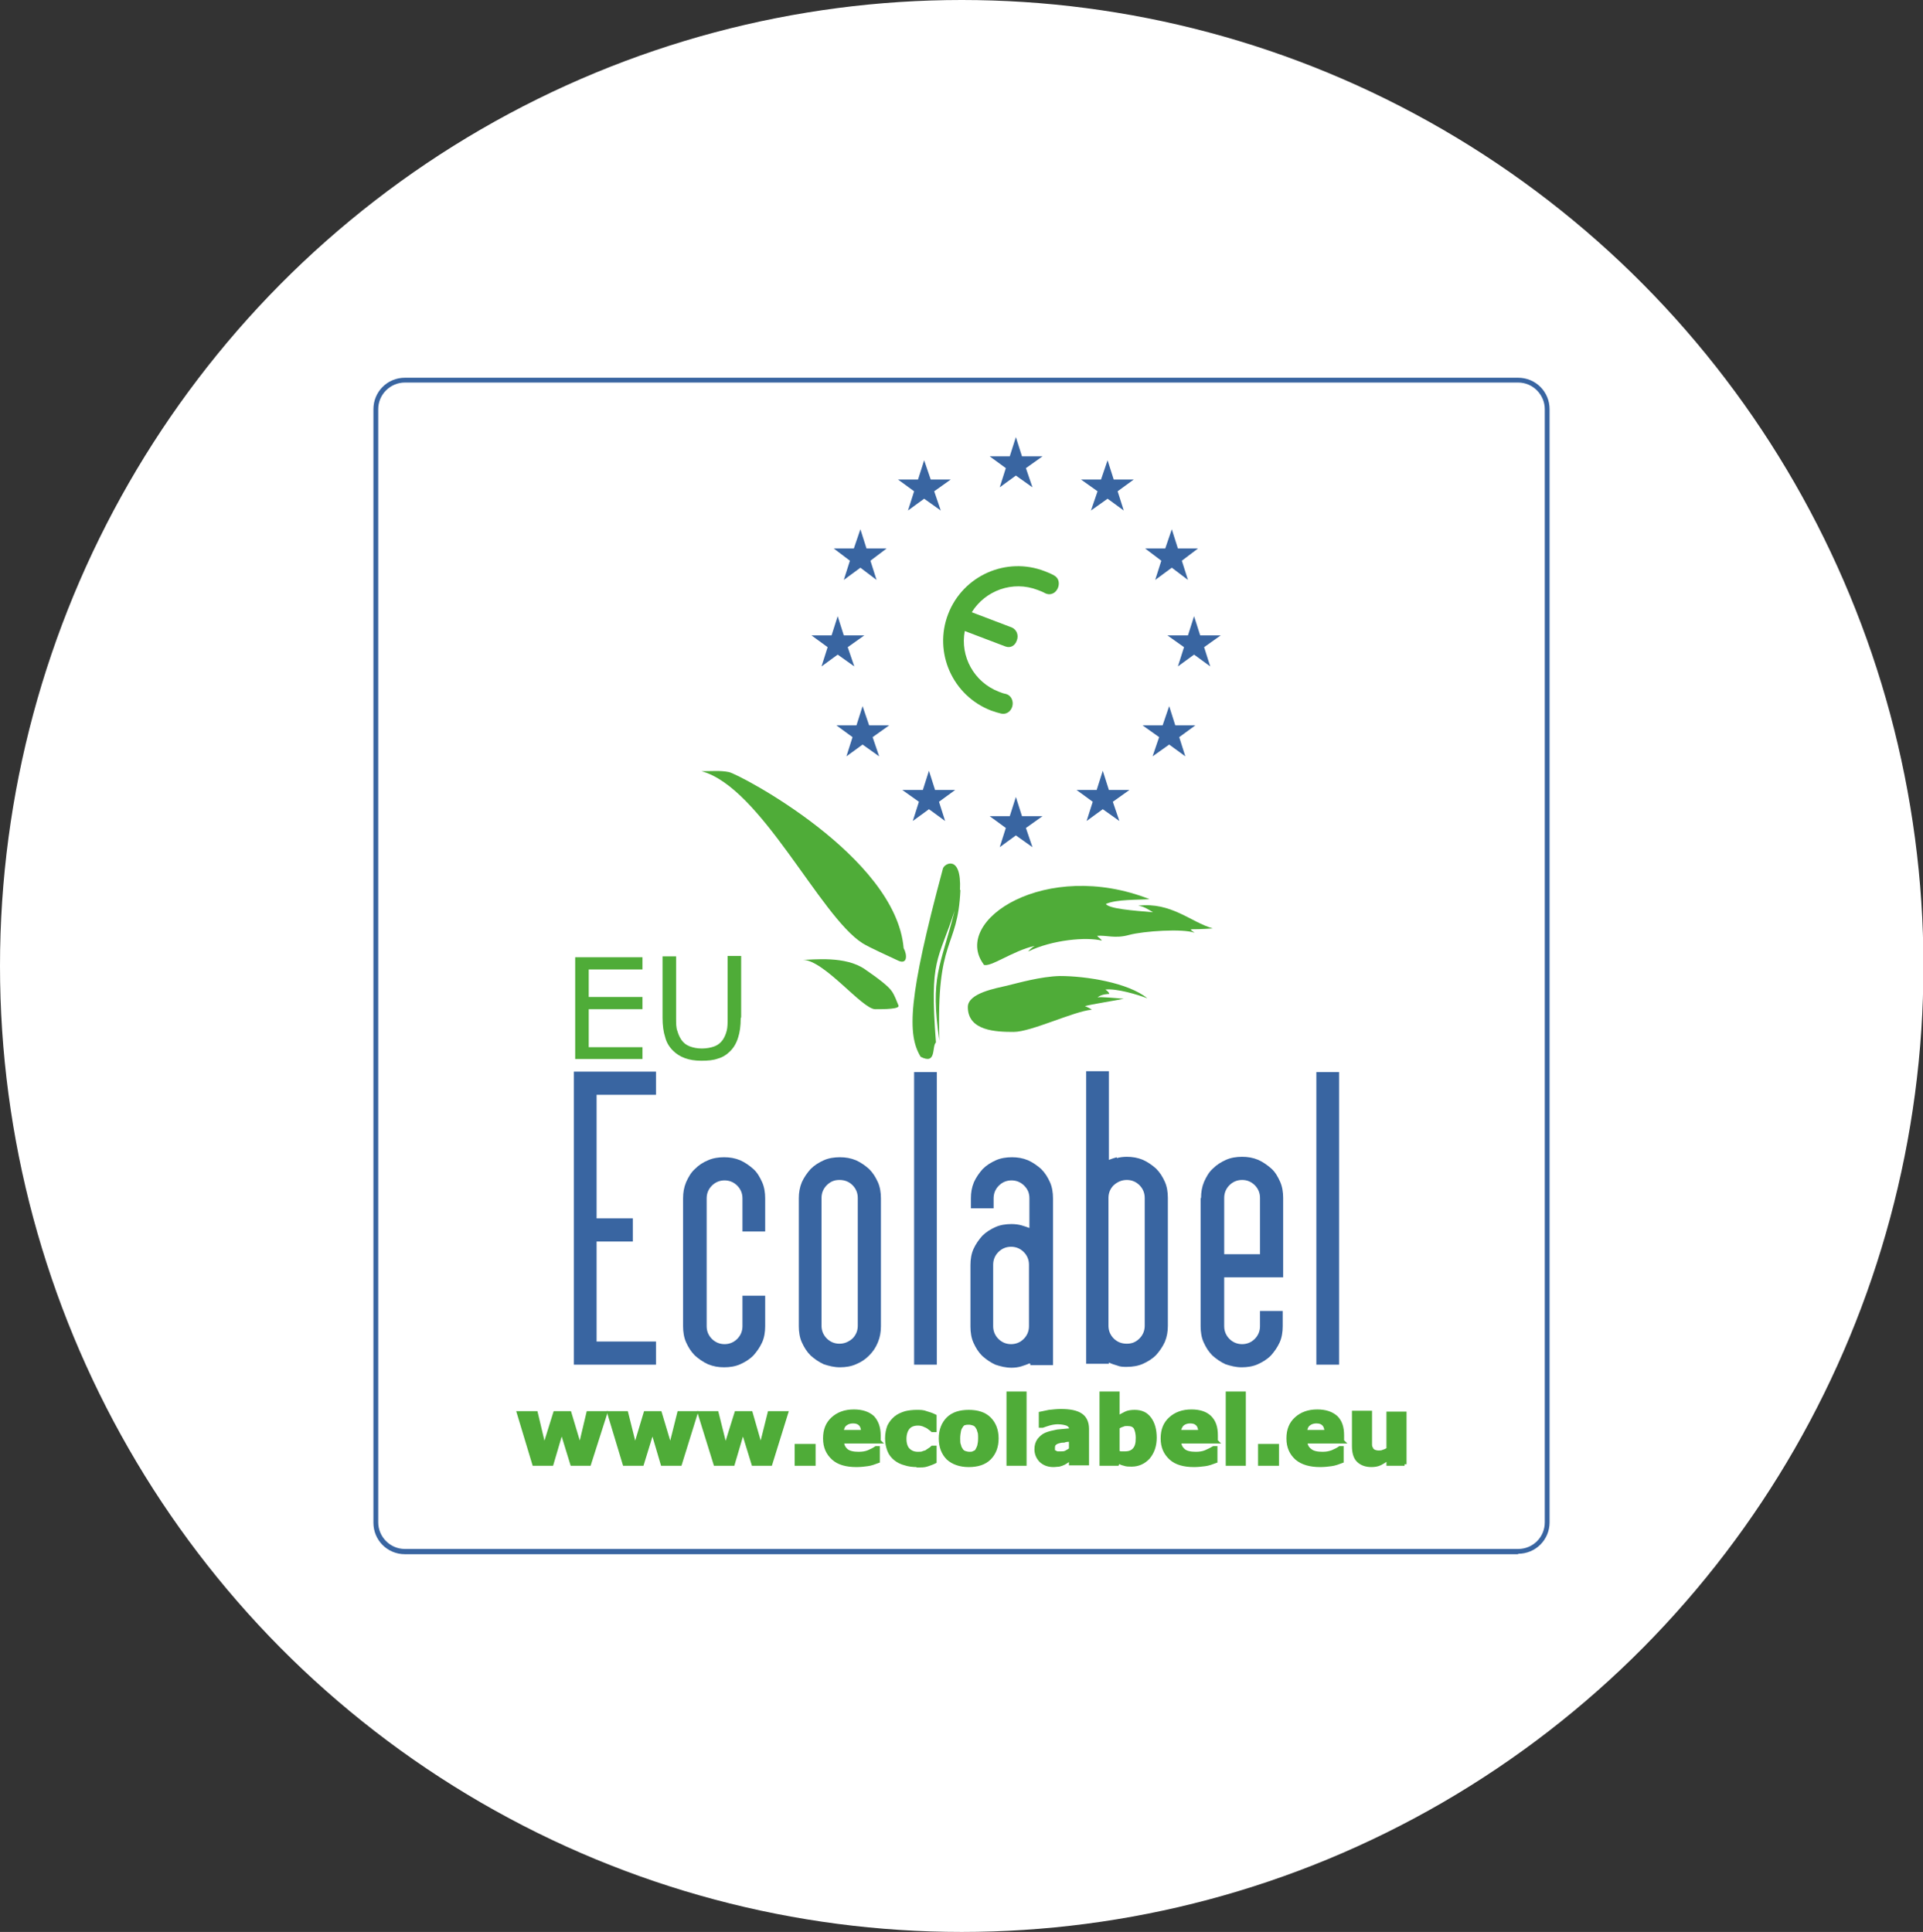 <svg xmlns="http://www.w3.org/2000/svg" id="Warstwa_2" viewBox="0 0 44.03 44.24"><rect x="0" y="0" width="44.03" height="44.24" fill="#333333" stroke="none"/><defs><style>.cls-1{fill:none;stroke:#4fac38;stroke-width:.09px;}.cls-2{fill:#fff;}.cls-3{fill:#4fac38;}.cls-4{fill:#3965a1;}</style></defs><g id="Warstwa_1-2"><ellipse class="cls-2" cx="22.02" cy="22.12" rx="22.02" ry="22.12"></ellipse><path class="cls-2" d="M9.29,36.71c-.98-.01-1.86-.81-1.86-1.8V9.42c0-1,.8-1.89,1.8-1.89h25.49c.99,0,1.89.8,1.89,1.8v25.49c0,.99-.79,1.88-1.78,1.9H9.29Z"></path><path class="cls-4" d="M34.76,35.59H9.27c-.4,0-.72-.32-.72-.72V9.37c0-.4.32-.72.72-.72h25.49c.4,0,.72.32.72.72v25.49c0,.4-.32.72-.72.72M35.37,9.37c0-.33-.27-.61-.61-.61H9.27c-.33,0-.61.27-.61.61v25.49c0,.33.27.61.61.61h25.49c.34,0,.61-.27.61-.61V9.37Z"></path><path class="cls-3" d="M24.14,13.18c-.07-.04-.14-.07-.22-.1-.88-.34-1.87.1-2.21.98-.34.88.1,1.87.98,2.21.08.03.15.05.23.07.12.03.23-.05.26-.17.03-.12-.03-.25-.15-.28-.06-.01-.11-.03-.16-.05-.57-.22-.89-.81-.78-1.39l.92.35c.12.05.23-.01.27-.13.05-.12,0-.25-.11-.3l-.92-.35c.31-.5.94-.73,1.51-.51.05.02.11.04.16.07.11.06.23.02.29-.09.06-.11.04-.25-.07-.31"></path><polygon class="cls-4" points="23.26 10.01 23.12 10.45 22.66 10.45 23.03 10.72 22.89 11.16 23.26 10.89 23.64 11.16 23.49 10.72 23.87 10.45 23.4 10.45 23.26 10.01"></polygon><polygon class="cls-4" points="25.36 10.54 25.21 10.98 24.75 10.98 25.13 11.25 24.98 11.69 25.36 11.42 25.73 11.69 25.59 11.25 25.96 10.98 25.5 10.98 25.36 10.54"></polygon><polygon class="cls-4" points="26.59 12.84 26.45 13.28 26.83 13 27.2 13.28 27.06 12.84 27.43 12.56 26.97 12.56 26.83 12.12 26.68 12.56 26.22 12.56 26.59 12.84"></polygon><polygon class="cls-4" points="20.79 11.69 21.16 11.42 21.54 11.69 21.39 11.25 21.77 10.98 21.31 10.98 21.16 10.54 21.02 10.98 20.56 10.98 20.93 11.25 20.79 11.69"></polygon><polygon class="cls-4" points="19.46 12.84 19.32 13.28 19.7 13 20.07 13.28 19.93 12.84 20.3 12.56 19.84 12.56 19.7 12.12 19.55 12.56 19.09 12.56 19.46 12.84"></polygon><polygon class="cls-4" points="27.95 14.55 27.48 14.55 27.34 14.11 27.2 14.55 26.73 14.55 27.11 14.82 26.97 15.26 27.34 14.99 27.71 15.26 27.57 14.82 27.95 14.55"></polygon><polygon class="cls-4" points="26.91 16.61 26.77 16.17 26.62 16.61 26.16 16.61 26.54 16.88 26.39 17.32 26.77 17.05 27.14 17.32 27 16.88 27.37 16.61 26.91 16.61"></polygon><polygon class="cls-4" points="25.39 18.09 25.25 17.65 25.11 18.09 24.65 18.09 25.02 18.36 24.88 18.8 25.25 18.53 25.63 18.8 25.48 18.36 25.86 18.09 25.39 18.09"></polygon><polygon class="cls-4" points="19.9 16.61 19.75 16.17 19.61 16.61 19.15 16.61 19.52 16.88 19.38 17.32 19.75 17.05 20.13 17.32 19.98 16.88 20.36 16.61 19.9 16.61"></polygon><polygon class="cls-4" points="21.41 18.09 21.27 17.65 21.13 18.09 20.66 18.09 21.04 18.36 20.9 18.8 21.27 18.53 21.64 18.8 21.5 18.36 21.87 18.09 21.41 18.09"></polygon><polygon class="cls-4" points="19.18 14.99 19.56 15.26 19.41 14.82 19.79 14.55 19.32 14.55 19.18 14.11 19.04 14.55 18.58 14.55 18.95 14.82 18.81 15.26 19.18 14.99"></polygon><polygon class="cls-4" points="23.4 18.69 23.26 18.25 23.12 18.69 22.66 18.69 23.03 18.96 22.89 19.4 23.26 19.13 23.64 19.4 23.49 18.96 23.87 18.69 23.4 18.69"></polygon><path class="cls-3" d="M21.99,20.38c-.06,1.38-.56,1.05-.48,3.45-.22-1.47.02-1.67.35-2.98-.38,1.17-.58,1.08-.43,3.02-.1.1.02.52-.35.33-.31-.51-.29-1.34.51-4.31.03-.12.43-.33.39.49"></path><path class="cls-3" d="M18.38,21.98c.23,0,.98-.1,1.43.22.29.2.53.38.61.5.07.1.11.23.15.32.05.09-.33.09-.53.09-.3,0-1.17-1.13-1.66-1.13"></path><path class="cls-3" d="M20.69,21.71c.09.17.08.38-.12.29-.25-.12-.64-.29-.82-.4-.98-.62-2.33-3.58-3.69-3.94.25,0,.43-.02.63.02.24.05,3.82,1.93,4,4.03"></path><path class="cls-3" d="M22.52,22.08c-.74-1.01,1.44-2.42,3.8-1.49-.27.02-.75,0-1,.11.08.11.6.15,1.08.19-.15-.09-.21-.13-.34-.15.76-.09,1.21.38,1.71.52-.26.02-.43.02-.5.02,0,.04.03.03.08.08-.26-.1-1.17-.04-1.5.05-.32.09-.52,0-.73.02.04.05.08.06.11.11-.35-.09-1.14-.02-1.69.25.05-.06.1-.1.15-.13-.5.11-1.03.51-1.17.43"></path><path class="cls-3" d="M22.16,23.06c0-.32.65-.43.9-.49.25-.06.77-.21,1.21-.22.59,0,1.56.15,2,.51-.21-.08-.7-.23-.96-.2.07.05.08.07.09.1,0,0-.18,0-.27.08.07-.02.44.02.6.03-.18.04-.76.13-.89.17.08.03.11.05.16.08-.42.04-1.39.51-1.79.51-.4,0-1.05-.02-1.05-.57"></path><polygon class="cls-3" points="13.86 32.36 13.49 33.52 13.1 33.52 12.86 32.74 12.63 33.52 12.23 33.52 11.88 32.36 12.27 32.36 12.46 33.16 12.71 32.36 13.04 32.36 13.28 33.16 13.47 32.36 13.86 32.36"></polygon><polygon class="cls-1" points="13.86 32.36 13.49 33.52 13.1 33.52 12.86 32.74 12.63 33.52 12.23 33.52 11.88 32.36 12.27 32.36 12.46 33.16 12.71 32.36 13.04 32.36 13.28 33.16 13.47 32.36 13.86 32.36"></polygon><polygon class="cls-3" points="15.93 32.36 15.57 33.52 15.17 33.52 14.94 32.74 14.7 33.52 14.3 33.52 13.95 32.36 14.34 32.36 14.54 33.16 14.78 32.36 15.11 32.36 15.35 33.16 15.55 32.36 15.93 32.36"></polygon><polygon class="cls-1" points="15.93 32.36 15.57 33.52 15.17 33.52 14.94 32.74 14.7 33.52 14.3 33.52 13.95 32.36 14.34 32.36 14.54 33.16 14.78 32.36 15.11 32.36 15.35 33.16 15.55 32.36 15.93 32.36"></polygon><polygon class="cls-3" points="18 32.36 17.64 33.52 17.25 33.52 17.01 32.74 16.78 33.52 16.38 33.52 16.02 32.36 16.41 32.36 16.61 33.16 16.86 32.36 17.19 32.36 17.42 33.16 17.62 32.36 18 32.36"></polygon><polygon class="cls-1" points="18 32.36 17.64 33.52 17.25 33.52 17.01 32.74 16.78 33.52 16.38 33.52 16.02 32.36 16.41 32.36 16.61 33.16 16.86 32.36 17.19 32.36 17.42 33.16 17.62 32.36 18 32.36"></polygon><rect class="cls-3" x="18.24" y="33.11" width=".39" height=".41"></rect><rect class="cls-1" x="18.24" y="33.11" width=".39" height=".41"></rect><path class="cls-3" d="M20.13,33.01h-.85c0,.09.04.16.1.21.06.05.16.07.28.07.08,0,.16-.01.23-.04.07-.03.13-.06.17-.09h.04v.3c-.08.03-.16.06-.24.07-.07.01-.16.02-.25.02-.23,0-.41-.05-.53-.16-.12-.11-.19-.25-.19-.45s.06-.34.18-.45c.12-.11.28-.17.48-.17.19,0,.33.05.43.14.09.1.14.23.14.41v.13ZM19.76,32.79c0-.08-.02-.14-.06-.18-.04-.04-.09-.06-.17-.06-.07,0-.13.02-.18.06-.05.04-.07.1-.08.18h.48Z"></path><path class="cls-1" d="M20.13,33.01h-.85c0,.09.04.16.1.21.06.05.16.07.28.07.08,0,.16-.01.23-.04.07-.03.13-.06.17-.09h.04v.3c-.08.03-.16.06-.24.07-.07.01-.16.02-.25.02-.23,0-.41-.05-.53-.16-.12-.11-.19-.25-.19-.45s.06-.34.18-.45c.12-.11.28-.17.48-.17.19,0,.33.05.43.14.09.1.14.23.14.41v.13ZM19.76,32.79c0-.08-.02-.14-.06-.18-.04-.04-.09-.06-.17-.06-.07,0-.13.02-.18.06-.05.04-.07.1-.08.18h.48Z"></path><path class="cls-3" d="M21,33.55c-.1,0-.19-.01-.28-.04-.08-.02-.16-.06-.22-.11-.06-.05-.11-.11-.14-.19-.03-.08-.05-.17-.05-.27,0-.11.02-.2.05-.28.04-.08.09-.14.15-.19.06-.05.13-.08.22-.11.08-.02.17-.03.26-.03.08,0,.15,0,.22.03.07.02.13.04.19.07v.32h-.05s-.03-.03-.05-.04c-.02-.02-.04-.03-.07-.05-.03-.01-.06-.03-.09-.04-.03-.01-.07-.02-.12-.02-.1,0-.18.03-.23.09-.05.06-.08.15-.08.26s.03.2.08.25c.06.06.13.09.23.09.05,0,.09,0,.13-.02.04-.01.07-.02.09-.04.02-.01.04-.03.06-.04.02-.01.04-.03.05-.04h.05v.32c-.06.03-.12.05-.18.07-.06.02-.13.02-.21.02"></path><path class="cls-1" d="M21,33.55c-.1,0-.19-.01-.28-.04-.08-.02-.16-.06-.22-.11-.06-.05-.11-.11-.14-.19-.03-.08-.05-.17-.05-.27,0-.11.02-.2.05-.28.04-.08.09-.14.15-.19.06-.05.13-.08.22-.11.08-.02.17-.03.26-.03.08,0,.15,0,.22.03.07.02.13.04.19.07v.32h-.05s-.03-.03-.05-.04c-.02-.02-.04-.03-.07-.05-.03-.01-.06-.03-.09-.04-.03-.01-.07-.02-.12-.02-.1,0-.18.03-.23.09-.05.06-.08.15-.08.26s.03.2.08.25c.06.06.13.09.23.09.05,0,.09,0,.13-.02.04-.01.07-.02.09-.04.02-.01.04-.03.06-.04.02-.01.04-.03.05-.04h.05v.32c-.06.03-.12.05-.18.07-.06.02-.13.02-.21.02Z"></path><path class="cls-3" d="M22.82,32.94c0,.19-.06.34-.17.45-.11.11-.27.16-.47.16s-.36-.06-.47-.16c-.11-.11-.17-.26-.17-.45s.06-.34.17-.45c.11-.11.27-.16.47-.16s.36.05.47.16c.11.11.17.26.17.45M22.37,33.22s.04-.07.05-.11c.01-.04.02-.1.02-.17,0-.07,0-.13-.02-.17-.01-.05-.03-.08-.05-.11-.02-.03-.05-.05-.08-.06-.03-.01-.07-.02-.1-.02s-.07,0-.1.01c-.03,0-.06.03-.08.06-.02.03-.04.06-.05.11-.01.05-.02.11-.02.18,0,.06,0,.12.02.16.01.05.03.08.05.11.02.03.05.05.08.06.03.01.07.02.11.02.03,0,.07,0,.1-.02.03-.01.06-.03.08-.06"></path><path class="cls-1" d="M22.82,32.94c0,.19-.06.34-.17.45-.11.11-.27.16-.47.16s-.36-.06-.47-.16c-.11-.11-.17-.26-.17-.45s.06-.34.17-.45c.11-.11.27-.16.47-.16s.36.05.47.16c.11.11.17.26.17.45ZM22.37,33.22s.04-.07.05-.11c.01-.04.02-.1.02-.17,0-.07,0-.13-.02-.17-.01-.05-.03-.08-.05-.11-.02-.03-.05-.05-.08-.06-.03-.01-.07-.02-.1-.02s-.07,0-.1.01c-.03,0-.06.03-.08.06-.02.03-.04.06-.05.11-.01.05-.02.11-.02.18,0,.06,0,.12.02.16.01.05.03.08.05.11.02.03.05.05.08.06.03.01.07.02.11.02.03,0,.07,0,.1-.02.03-.01.06-.03.08-.06Z"></path><rect class="cls-3" x="23.09" y="31.91" width=".37" height="1.61"></rect><rect class="cls-1" x="23.09" y="31.91" width=".37" height="1.61"></rect><path class="cls-3" d="M24.52,33.4s-.05.03-.08.05c-.03.02-.06.04-.08.05-.04.02-.07.03-.11.04-.04,0-.08.01-.13.01-.11,0-.2-.03-.28-.1-.07-.07-.11-.16-.11-.26,0-.09.02-.15.06-.21.04-.05.09-.1.16-.13.07-.03.16-.05.26-.07.1-.01.21-.02.32-.03h0c0-.07-.03-.11-.08-.14-.05-.02-.13-.04-.23-.04-.06,0-.13.01-.2.03-.07.02-.12.04-.15.05h-.04v-.28s.1-.02.19-.04c.09-.01.18-.02.27-.02.21,0,.36.03.46.1.09.06.14.17.14.31v.79h-.37v-.12ZM24.52,33.21v-.24c-.05,0-.11,0-.16.02-.06,0-.1.01-.13.02-.04.01-.07.03-.09.05-.02.02-.03.05-.03.09,0,.02,0,.04,0,.06,0,.02.01.03.03.04s.04.02.06.03c.02,0,.06,0,.1,0,.04,0,.07,0,.11-.02.04-.02.07-.04.1-.06"></path><path class="cls-1" d="M24.52,33.4s-.05.03-.08.05c-.03.02-.06.04-.08.05-.04.02-.07.03-.11.04-.04,0-.08.01-.13.01-.11,0-.2-.03-.28-.1-.07-.07-.11-.16-.11-.26,0-.09.02-.15.06-.21.04-.05.09-.1.16-.13.07-.03.16-.05.26-.07.1-.01.21-.02.32-.03h0c0-.07-.03-.11-.08-.14-.05-.02-.13-.04-.23-.04-.06,0-.13.01-.2.03-.07.02-.12.04-.15.05h-.04v-.28s.1-.02.19-.04c.09-.01.18-.02.27-.02.21,0,.36.03.46.1.09.06.14.17.14.31v.79h-.37v-.12ZM24.52,33.21v-.24c-.05,0-.11,0-.16.02-.06,0-.1.01-.13.02-.04.01-.07.03-.09.05-.02.02-.03.05-.03.09,0,.02,0,.04,0,.06,0,.02.01.03.03.04s.04.02.06.03c.02,0,.06,0,.1,0,.04,0,.07,0,.11-.02.04-.02.07-.04.1-.06Z"></path><path class="cls-3" d="M26.44,32.92c0,.18-.05.33-.15.45-.1.11-.23.17-.38.17-.06,0-.12,0-.17-.02-.05-.01-.09-.03-.14-.06l-.02.06h-.36v-1.61h.37v.57c.06-.05.12-.08.18-.11.06-.03.13-.04.21-.04.15,0,.26.05.34.16.08.11.12.25.12.44M26.05,32.93c0-.1-.02-.18-.05-.24-.04-.06-.1-.08-.19-.08-.04,0-.07,0-.11.02-.04.01-.07.03-.11.05v.58s.05.02.08.02c.02,0,.05,0,.09,0,.1,0,.17-.03.22-.09.05-.06.07-.14.07-.26"></path><path class="cls-1" d="M26.44,32.92c0,.18-.05.33-.15.45-.1.11-.23.17-.38.17-.06,0-.12,0-.17-.02-.05-.01-.09-.03-.14-.06l-.02.06h-.36v-1.61h.37v.57c.06-.05.12-.08.18-.11.06-.03.13-.04.21-.04.15,0,.26.05.34.16.08.11.12.25.12.44ZM26.05,32.93c0-.1-.02-.18-.05-.24-.04-.06-.1-.08-.19-.08-.04,0-.07,0-.11.02-.04.01-.07.03-.11.05v.58s.05.02.08.02c.02,0,.05,0,.09,0,.1,0,.17-.03.22-.09.05-.06.07-.14.07-.26Z"></path><path class="cls-3" d="M27.85,33.01h-.85c0,.09.04.16.1.21.06.05.16.07.28.07.08,0,.16-.01.23-.04.07-.03.13-.06.18-.09h.04v.3c-.08.03-.16.06-.24.07-.08.01-.16.02-.25.02-.23,0-.41-.05-.53-.16-.12-.11-.19-.25-.19-.45s.06-.34.18-.45c.12-.11.28-.17.48-.17.19,0,.33.05.42.14.1.1.14.23.14.41v.13ZM27.48,32.79c0-.08-.02-.14-.06-.18-.04-.04-.09-.06-.17-.06-.07,0-.13.02-.18.06-.04.04-.07.1-.08.18h.48Z"></path><path class="cls-1" d="M27.85,33.01h-.85c0,.09.04.16.1.21.06.05.16.07.28.07.08,0,.16-.01.23-.04.07-.03.13-.06.18-.09h.04v.3c-.08.03-.16.06-.24.07-.08.01-.16.02-.25.02-.23,0-.41-.05-.53-.16-.12-.11-.19-.25-.19-.45s.06-.34.18-.45c.12-.11.28-.17.48-.17.19,0,.33.05.42.14.1.1.14.23.14.41v.13ZM27.48,32.79c0-.08-.02-.14-.06-.18-.04-.04-.09-.06-.17-.06-.07,0-.13.02-.18.06-.04.04-.07.1-.08.18h.48Z"></path><rect class="cls-3" x="28.11" y="31.91" width=".37" height="1.61"></rect><rect class="cls-1" x="28.11" y="31.91" width=".37" height="1.61"></rect><rect class="cls-3" x="28.85" y="33.11" width=".39" height=".41"></rect><rect class="cls-1" x="28.85" y="33.11" width=".39" height=".41"></rect><path class="cls-3" d="M30.74,33.01h-.85c0,.09.04.16.11.21.06.05.16.07.28.07.08,0,.15-.01.23-.04.07-.03.13-.06.17-.09h.04v.3c-.08.03-.16.06-.24.07-.07.01-.16.02-.25.02-.23,0-.41-.05-.54-.16-.12-.11-.19-.25-.19-.45s.06-.34.18-.45c.12-.11.28-.17.48-.17.19,0,.33.05.43.14.1.1.14.23.14.41v.13ZM30.37,32.79c0-.08-.02-.14-.06-.18-.04-.04-.09-.06-.17-.06-.07,0-.13.02-.18.06-.05.04-.07.1-.08.18h.48Z"></path><path class="cls-1" d="M30.74,33.01h-.85c0,.09.04.16.11.21.06.05.16.07.28.07.08,0,.15-.01.23-.04.07-.03.13-.06.17-.09h.04v.3c-.08.03-.16.06-.24.07-.07.01-.16.02-.25.02-.23,0-.41-.05-.54-.16-.12-.11-.19-.25-.19-.45s.06-.34.18-.45c.12-.11.28-.17.48-.17.19,0,.33.05.43.14.1.1.14.23.14.41v.13ZM30.37,32.79c0-.08-.02-.14-.06-.18-.04-.04-.09-.06-.17-.06-.07,0-.13.02-.18.06-.05.04-.07.1-.08.18h.48Z"></path><path class="cls-3" d="M32.16,33.52h-.37v-.13c-.07.05-.13.09-.19.12-.06.03-.13.04-.2.04-.13,0-.23-.04-.3-.11-.07-.07-.1-.18-.1-.33v-.76h.37v.58c0,.06,0,.11,0,.15,0,.04.01.07.03.1.01.03.03.04.06.06.03.01.06.02.11.02.03,0,.07,0,.11-.02.04-.01.07-.03.11-.05v-.82h.37v1.16Z"></path><path class="cls-1" d="M32.16,33.52h-.37v-.13c-.07.05-.13.09-.19.12-.06.03-.13.04-.2.04-.13,0-.23-.04-.3-.11-.07-.07-.1-.18-.1-.33v-.76h.37v.58c0,.06,0,.11,0,.15,0,.04.01.07.03.1.01.03.03.04.06.06.03.01.06.02.11.02.03,0,.07,0,.11-.02.04-.01.07-.03.11-.05v-.82h.37v1.16Z"></path><polygon class="cls-3" points="14.71 24.25 13.17 24.25 13.17 21.92 14.71 21.92 14.71 22.2 13.48 22.2 13.48 22.83 14.71 22.83 14.71 23.11 13.48 23.11 13.48 23.98 14.71 23.98 14.71 24.25"></polygon><path class="cls-3" d="M16.96,23.32c0,.17-.02.32-.06.44-.04.13-.1.23-.18.31-.08.08-.17.14-.28.17-.11.04-.23.05-.38.05s-.27-.02-.38-.06c-.11-.04-.2-.1-.27-.17-.09-.09-.15-.19-.18-.31-.04-.12-.06-.27-.06-.45v-1.4h.31v1.41c0,.12,0,.23.03.3.02.07.05.14.09.2.05.07.11.12.19.15.08.03.17.05.28.05s.21-.02.29-.05c.08-.03.14-.08.19-.15.04-.06.07-.13.09-.21.02-.08.02-.17.02-.29v-1.42h.31v1.4Z"></path><polygon class="cls-4" points="13.14 31.25 13.14 24.54 15.02 24.54 15.02 25.07 13.66 25.07 13.66 27.9 14.49 27.9 14.49 28.43 13.66 28.43 13.66 30.72 15.02 30.72 15.02 31.25 13.14 31.25"></polygon><path class="cls-4" d="M17,28.2v-.76c0-.11-.04-.21-.12-.29-.08-.08-.18-.12-.29-.12s-.21.04-.29.12c-.08.08-.12.18-.12.29v2.93c0,.11.04.21.12.29.08.08.18.12.29.12s.21-.04.29-.12c.08-.08.12-.18.12-.29v-.7h.52v.7c0,.13-.02.26-.07.37-.05.11-.12.21-.2.3-.09.09-.19.15-.3.2-.11.05-.24.07-.37.07s-.25-.02-.37-.07c-.11-.05-.21-.12-.3-.2-.09-.09-.15-.19-.2-.3-.05-.11-.07-.24-.07-.37v-2.93c0-.13.02-.25.07-.37.05-.11.11-.22.2-.3.09-.09.18-.15.3-.2.11-.05.24-.07.37-.07s.25.02.37.07c.11.05.21.12.3.2.09.08.15.19.2.3.05.11.07.24.07.37v.76h-.52Z"></path><path class="cls-4" d="M20.17,30.37c0,.13-.02.25-.07.37-.05.12-.11.21-.2.3-.09.09-.18.15-.3.2-.11.05-.24.07-.37.07s-.25-.03-.37-.07c-.11-.05-.21-.12-.3-.2-.09-.09-.15-.19-.2-.3-.05-.11-.07-.24-.07-.37v-2.93c0-.13.02-.25.07-.37.05-.11.12-.21.2-.3.09-.09.19-.15.3-.2.11-.05.24-.07.37-.07s.25.02.37.07c.11.05.21.12.3.2.09.09.15.19.2.3.05.11.07.24.07.37v2.93ZM19.64,27.43c0-.11-.04-.21-.12-.29-.08-.08-.18-.12-.3-.12s-.21.04-.29.12c-.08.08-.12.18-.12.29v2.93c0,.11.04.21.12.29.08.08.18.12.29.12s.21-.04.3-.12c.08-.08.12-.18.12-.29v-2.93Z"></path><rect class="cls-4" x="20.93" y="24.55" width=".52" height="6.7"></rect><path class="cls-4" d="M23.57,31.22c-.06.03-.13.05-.19.07-.07.02-.14.03-.22.03-.13,0-.25-.03-.37-.07-.11-.05-.21-.12-.3-.2-.09-.09-.15-.19-.2-.3-.05-.11-.07-.24-.07-.37v-1.41c0-.13.02-.26.07-.37.05-.11.12-.21.2-.3.09-.09.19-.15.3-.2.11-.05.24-.07.37-.07.08,0,.16.01.23.03.07.02.13.04.18.06v-.68c0-.12-.04-.21-.12-.29-.08-.08-.18-.12-.29-.12s-.21.04-.29.12c-.08.08-.12.18-.12.29v.23h-.52v-.23c0-.13.02-.25.07-.37.05-.11.12-.21.2-.3.09-.09.19-.15.3-.2.11-.05.24-.07.37-.07s.25.02.37.07c.11.05.21.12.3.2.09.09.15.19.2.3.05.11.07.24.07.37v3.82h-.52v-.03ZM22.74,30.37c0,.11.04.21.12.29.08.08.18.12.29.12s.21-.04.29-.12c.08-.08.12-.18.12-.29v-1.41c0-.11-.04-.21-.12-.29-.08-.08-.18-.12-.29-.12s-.21.04-.29.12c-.08.08-.12.18-.12.29v1.41Z"></path><path class="cls-4" d="M25.57,26.52c.07-.02.15-.03.23-.03.13,0,.25.02.37.07.11.05.21.12.3.2.09.09.15.19.2.3.05.11.07.24.07.37v2.93c0,.13-.02.25-.07.37-.05.11-.12.21-.2.3-.09.09-.19.15-.3.2-.11.05-.24.07-.37.07-.08,0-.15,0-.22-.03-.07-.02-.13-.04-.19-.07v.03h-.52v-6.7h.52v2.03c.05-.02.11-.04.18-.06M26.09,27.14c-.08-.08-.18-.12-.29-.12s-.21.04-.3.12c-.08.08-.12.18-.12.29v2.93c0,.11.04.21.12.29.08.08.18.12.3.12s.21-.04.29-.12c.08-.08.12-.18.12-.29v-2.93c0-.11-.04-.21-.12-.29"></path><path class="cls-4" d="M27.5,27.43c0-.13.02-.25.07-.37.05-.11.11-.22.2-.3.09-.09.19-.15.3-.2.11-.05.24-.07.37-.07s.25.02.37.07c.11.05.21.12.3.2.09.08.15.19.2.3.05.11.07.24.07.37v1.82h-1.35v1.12c0,.11.04.21.12.29.08.08.18.12.29.12s.21-.04.29-.12c.08-.08.12-.18.12-.29v-.35h.52v.35c0,.13-.02.26-.07.37-.05.11-.12.21-.2.3-.09.09-.19.15-.3.2-.11.05-.24.07-.37.07s-.25-.03-.37-.07c-.11-.05-.21-.12-.3-.2-.09-.09-.15-.19-.2-.3-.05-.11-.07-.24-.07-.37v-2.93ZM28.02,28.72h.83v-1.29c0-.11-.04-.21-.12-.29-.08-.08-.18-.12-.29-.12s-.21.04-.29.12c-.08.08-.12.18-.12.29v1.29Z"></path><rect class="cls-4" x="30.14" y="24.55" width=".52" height="6.7"></rect></g></svg>